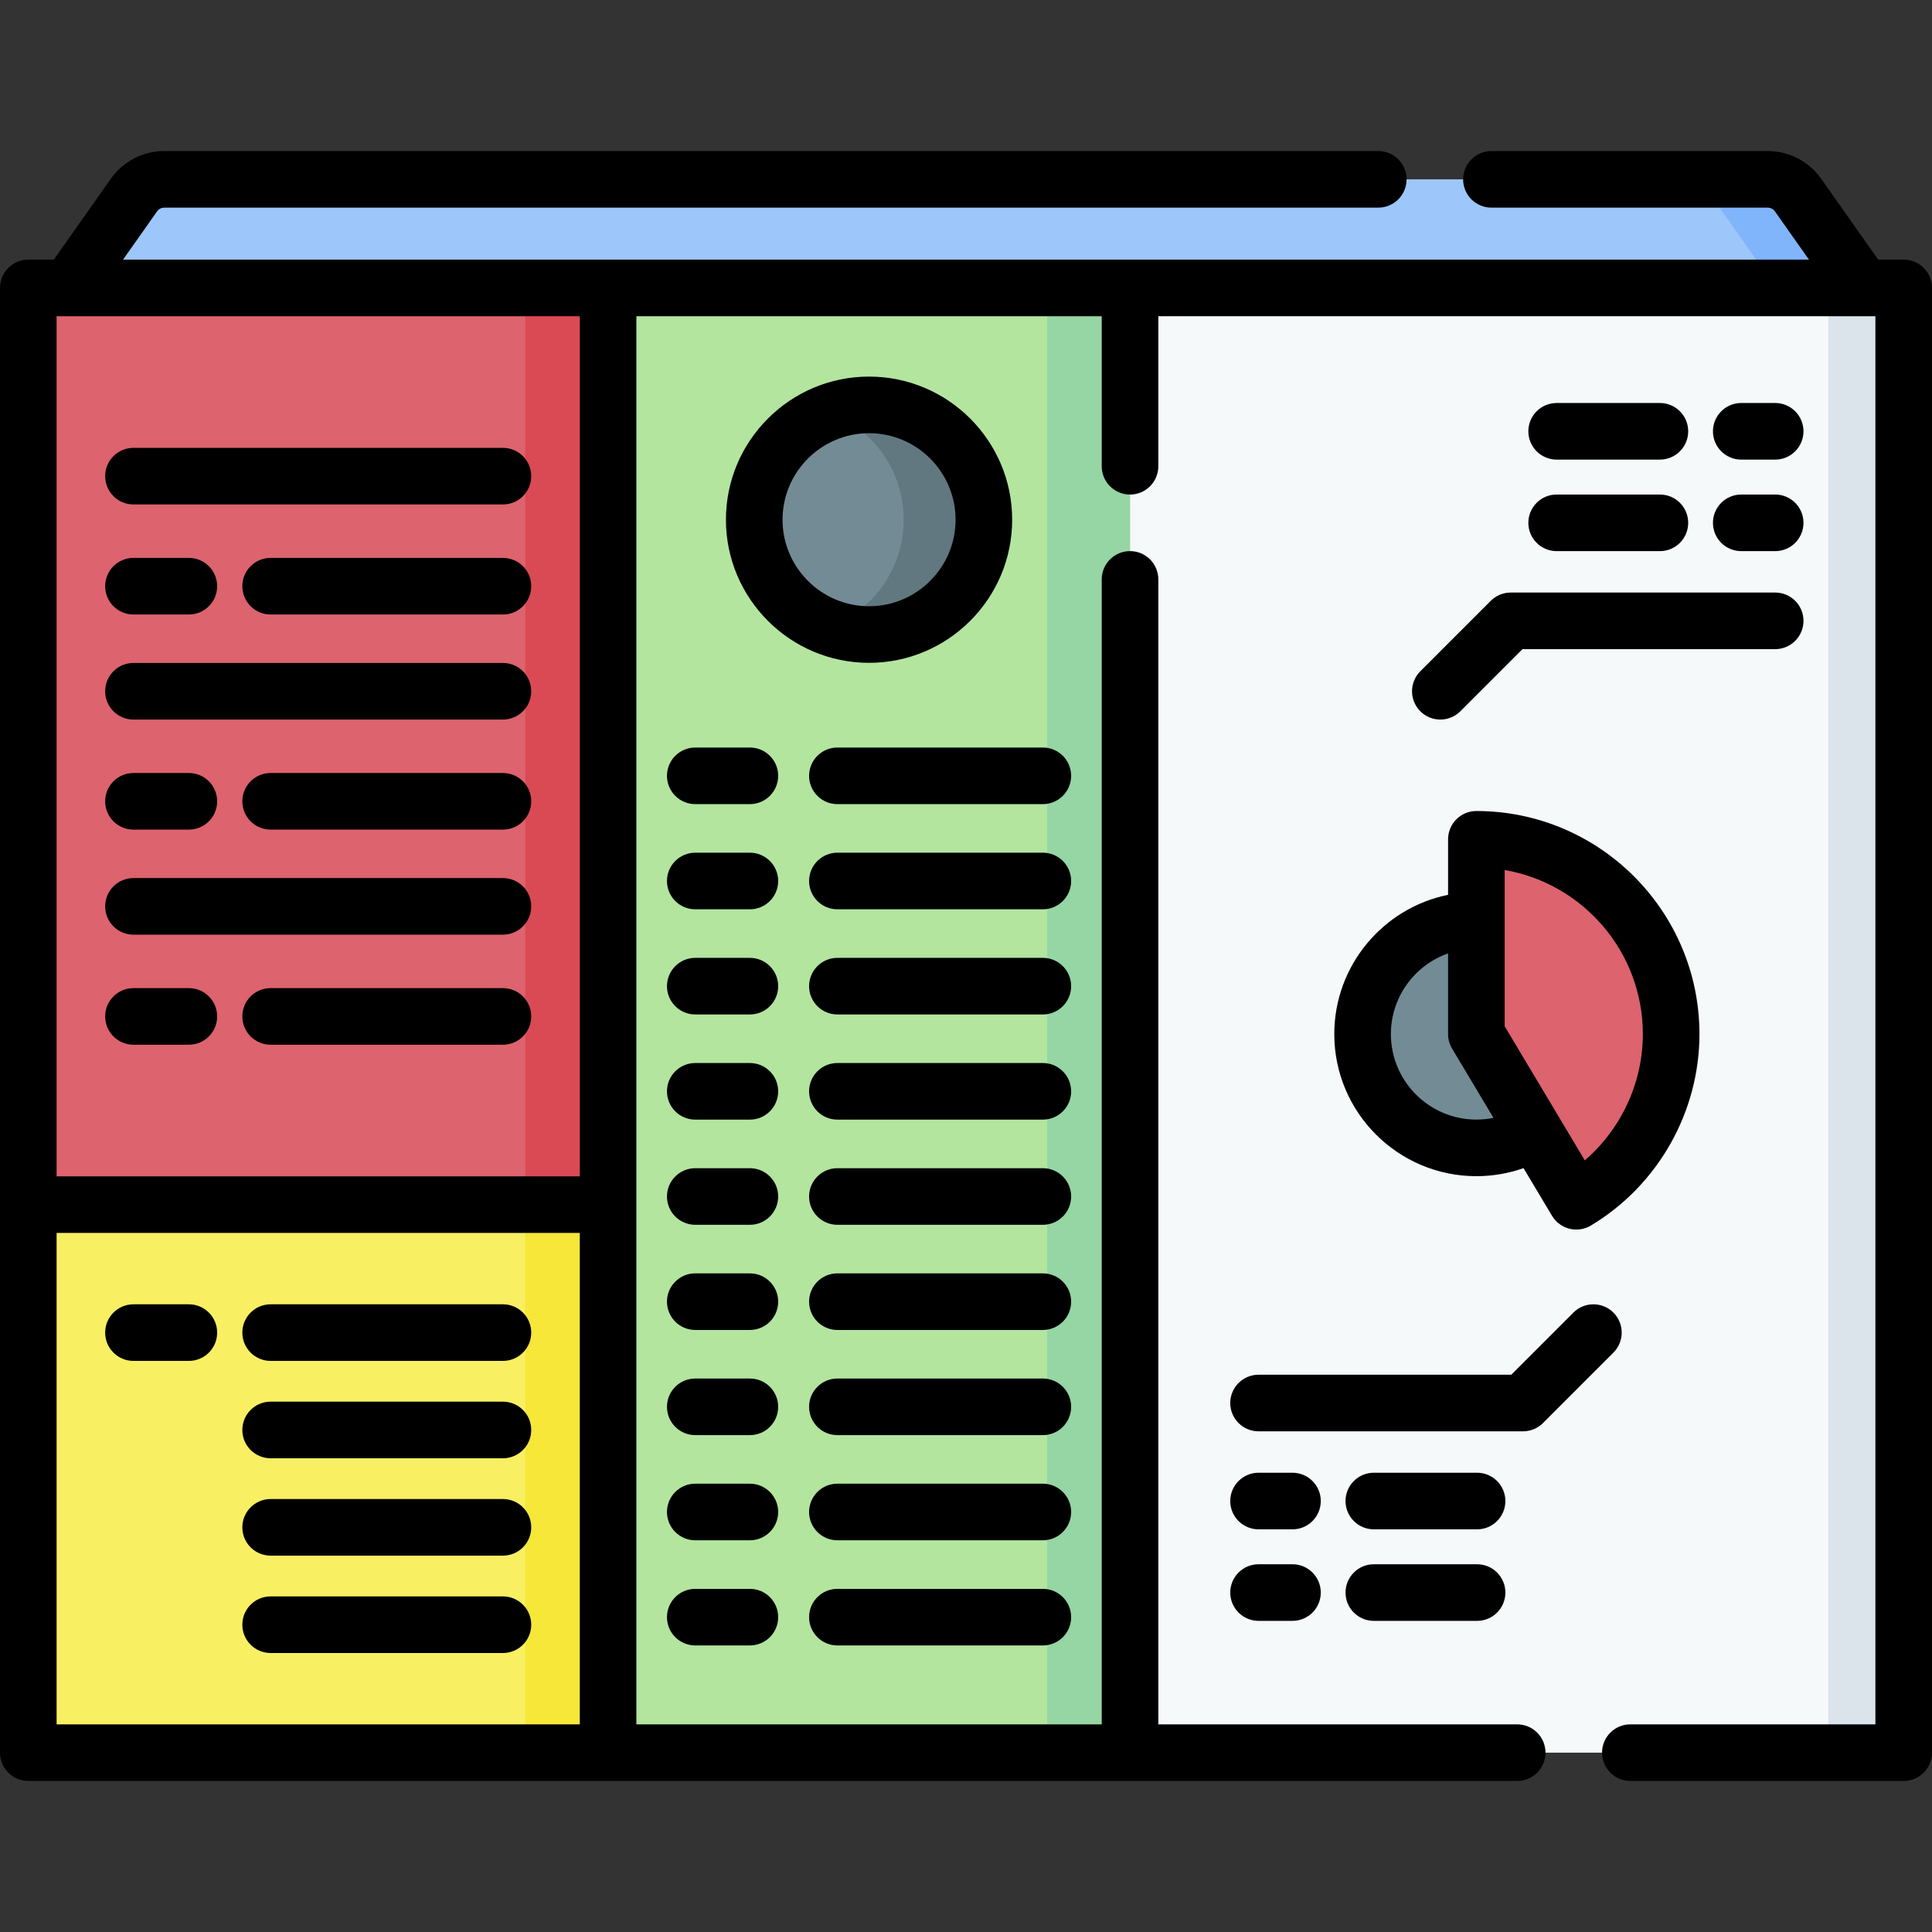 <svg id="Capa_1" enable-background="new 0 0 512 512" height="512" viewBox="0 0 512 512" width="512" xmlns="http://www.w3.org/2000/svg"><rect x="0" y="0" width="512" height="512" fill="#333333" stroke="none"/><g><path d="m493.852 76.304-28.036 30.997-430.008-6.863-17.659-24.134 17.35-24.612c1.841-2.612 4.837-4.165 8.033-4.165h424.936c3.196 0 6.192 1.554 8.033 4.165z" fill="#9dc6fb"/><path d="m476.501 51.693c-1.841-2.612-4.837-4.165-8.033-4.165h-23.152c3.196 0 6.192 1.554 8.033 4.165l17.35 24.612 8.158 19.577 14.994-19.577z" fill="#80b4fb"/><path d="m501.255 464.473h-490.509c-1.792 0-3.246-1.453-3.246-3.246v-381.677c0-1.792 1.453-3.246 3.246-3.246h490.509c1.792 0 3.246 1.453 3.246 3.246v381.678c-.001 1.792-1.454 3.245-3.246 3.245z" fill="#f6f9f9"/><path d="m501.255 76.304h-19.958c1.792 0 3.245 1.453 3.245 3.246v381.678c0 1.792-1.453 3.245-3.245 3.245h19.958c1.792 0 3.246-1.453 3.246-3.245v-381.678c-.001-1.793-1.454-3.246-3.246-3.246z" fill="#dae4ea"/><path d="m7.5 76.304h153.649v242.94h-153.649z" fill="#dd636e"/><path d="m139.2 76.304h21.949v242.939h-21.949z" fill="#da4a54"/><path d="m7.5 319.244h153.649v145.229h-153.649z" fill="#f9ef63"/><path d="m139.2 319.244h21.949v145.229h-21.949z" fill="#f6e738"/><path d="m161.149 76.304h138.32v388.169h-138.32z" fill="#b3e59f"/><path d="m277.52 76.304h21.949v388.169h-21.949z" fill="#95d6a4"/><circle cx="230.309" cy="137.729" fill="#738b95" r="30.428"/><path d="m230.309 107.301c-3.737 0-7.316.677-10.623 1.91 11.565 4.31 19.804 15.45 19.804 28.518s-8.239 24.208-19.804 28.518c3.308 1.233 6.886 1.91 10.623 1.91 16.805 0 30.428-13.623 30.428-30.428s-13.623-30.428-30.428-30.428z" fill="#617881"/><g><g><circle cx="391.255" cy="274.044" fill="#738b95" r="30.157"/><path d="m391.255 274.044 26.48 44.307c15.572-9.307 25.137-26.165 25.137-44.307 0-28.316-23.3-51.616-51.616-51.616v51.616z" fill="#dd636e"/></g></g><g><path d="m35.369 133.686h97.911c4.143 0 7.5-3.357 7.5-7.5s-3.357-7.5-7.5-7.5h-97.911c-4.143 0-7.5 3.357-7.5 7.5s3.358 7.5 7.5 7.5z"/><path d="m133.28 147.85h-61.56c-4.143 0-7.5 3.357-7.5 7.5s3.357 7.5 7.5 7.5h61.561c4.143 0 7.5-3.357 7.5-7.5s-3.358-7.5-7.501-7.5z"/><path d="m35.369 162.85h14.679c4.143 0 7.5-3.357 7.5-7.5s-3.357-7.5-7.5-7.5h-14.679c-4.143 0-7.5 3.357-7.5 7.5s3.358 7.5 7.5 7.5z"/><path d="m35.369 190.692h97.911c4.143 0 7.5-3.357 7.5-7.5s-3.357-7.5-7.5-7.5h-97.911c-4.143 0-7.5 3.357-7.5 7.5s3.358 7.5 7.5 7.5z"/><path d="m133.28 204.856h-61.56c-4.143 0-7.5 3.357-7.5 7.5s3.357 7.5 7.5 7.5h61.561c4.143 0 7.5-3.357 7.5-7.5s-3.358-7.5-7.501-7.5z"/><path d="m35.369 219.856h14.679c4.143 0 7.5-3.357 7.5-7.5s-3.357-7.5-7.5-7.5h-14.679c-4.143 0-7.5 3.357-7.5 7.5s3.358 7.5 7.5 7.5z"/><path d="m35.369 247.698h97.911c4.143 0 7.5-3.357 7.5-7.5s-3.357-7.5-7.5-7.5h-97.911c-4.143 0-7.5 3.357-7.5 7.5s3.358 7.5 7.5 7.5z"/><path d="m133.28 261.862h-61.56c-4.143 0-7.5 3.357-7.5 7.5s3.357 7.5 7.5 7.5h61.561c4.143 0 7.5-3.357 7.5-7.5s-3.358-7.5-7.501-7.5z"/><path d="m35.369 276.862h14.679c4.143 0 7.5-3.357 7.5-7.5s-3.357-7.5-7.5-7.5h-14.679c-4.143 0-7.5 3.357-7.5 7.5s3.358 7.5 7.5 7.5z"/><path d="m50.048 345.654h-14.679c-4.143 0-7.5 3.357-7.5 7.5s3.357 7.5 7.5 7.5h14.679c4.143 0 7.5-3.357 7.5-7.5s-3.358-7.5-7.5-7.5z"/><path d="m133.28 345.654h-61.56c-4.143 0-7.5 3.357-7.5 7.5s3.357 7.5 7.5 7.5h61.561c4.143 0 7.5-3.357 7.5-7.5s-3.358-7.5-7.501-7.5z"/><path d="m133.28 371.457h-61.56c-4.143 0-7.5 3.357-7.5 7.5s3.357 7.5 7.5 7.5h61.561c4.143 0 7.5-3.357 7.5-7.5s-3.358-7.5-7.501-7.5z"/><path d="m133.28 397.26h-61.56c-4.143 0-7.5 3.357-7.5 7.5s3.357 7.5 7.5 7.5h61.561c4.143 0 7.5-3.357 7.5-7.5s-3.358-7.5-7.501-7.5z"/><path d="m133.28 423.063h-61.56c-4.143 0-7.5 3.357-7.5 7.5s3.357 7.5 7.5 7.5h61.561c4.143 0 7.5-3.357 7.5-7.5s-3.358-7.5-7.501-7.5z"/><path d="m268.236 137.729c0-20.913-17.014-37.928-37.927-37.928s-37.928 17.015-37.928 37.928 17.015 37.927 37.928 37.927 37.927-17.014 37.927-37.927zm-60.854 0c0-12.643 10.285-22.928 22.928-22.928 12.642 0 22.927 10.285 22.927 22.928 0 12.642-10.285 22.927-22.927 22.927-12.643 0-22.928-10.285-22.928-22.927z"/><path d="m198.725 198.103h-14.47c-4.143 0-7.5 3.357-7.5 7.5s3.357 7.5 7.5 7.5h14.47c4.143 0 7.5-3.357 7.5-7.5s-3.358-7.5-7.5-7.5z"/><path d="m276.363 198.103h-54.446c-4.143 0-7.5 3.357-7.5 7.5s3.357 7.5 7.5 7.5h54.446c4.143 0 7.5-3.357 7.5-7.5s-3.357-7.5-7.5-7.5z"/><path d="m198.725 225.973h-14.47c-4.143 0-7.5 3.357-7.5 7.5s3.357 7.5 7.5 7.5h14.47c4.143 0 7.5-3.357 7.5-7.5s-3.358-7.5-7.5-7.5z"/><path d="m276.363 225.973h-54.446c-4.143 0-7.5 3.357-7.5 7.5s3.357 7.5 7.5 7.5h54.446c4.143 0 7.5-3.357 7.5-7.5s-3.357-7.5-7.5-7.5z"/><path d="m198.725 253.843h-14.47c-4.143 0-7.5 3.357-7.5 7.5s3.357 7.5 7.5 7.5h14.47c4.143 0 7.5-3.357 7.5-7.5s-3.358-7.5-7.5-7.5z"/><path d="m276.363 253.843h-54.446c-4.143 0-7.5 3.357-7.5 7.5s3.357 7.5 7.5 7.5h54.446c4.143 0 7.5-3.357 7.5-7.5s-3.357-7.5-7.5-7.5z"/><path d="m198.725 281.713h-14.47c-4.143 0-7.5 3.357-7.5 7.5s3.357 7.5 7.5 7.5h14.47c4.143 0 7.5-3.357 7.5-7.5s-3.358-7.5-7.5-7.5z"/><path d="m276.363 281.713h-54.446c-4.143 0-7.5 3.357-7.5 7.5s3.357 7.5 7.5 7.5h54.446c4.143 0 7.5-3.357 7.5-7.5s-3.357-7.5-7.5-7.5z"/><path d="m198.725 309.583h-14.47c-4.143 0-7.5 3.357-7.5 7.5s3.357 7.5 7.5 7.5h14.47c4.143 0 7.5-3.357 7.5-7.5s-3.358-7.5-7.5-7.5z"/><path d="m276.363 309.583h-54.446c-4.143 0-7.5 3.357-7.5 7.5s3.357 7.5 7.5 7.5h54.446c4.143 0 7.5-3.357 7.5-7.5s-3.357-7.5-7.5-7.5z"/><path d="m198.725 337.454h-14.47c-4.143 0-7.5 3.357-7.5 7.5s3.357 7.5 7.5 7.5h14.47c4.143 0 7.5-3.357 7.5-7.5s-3.358-7.5-7.5-7.5z"/><path d="m276.363 337.454h-54.446c-4.143 0-7.5 3.357-7.5 7.5s3.357 7.5 7.5 7.5h54.446c4.143 0 7.5-3.357 7.5-7.5s-3.357-7.5-7.5-7.5z"/><path d="m198.725 365.323h-14.47c-4.143 0-7.5 3.357-7.5 7.5s3.357 7.5 7.5 7.5h14.47c4.143 0 7.5-3.357 7.5-7.5s-3.358-7.5-7.5-7.5z"/><path d="m276.363 365.323h-54.446c-4.143 0-7.5 3.357-7.5 7.5s3.357 7.5 7.5 7.5h54.446c4.143 0 7.5-3.357 7.5-7.5s-3.357-7.5-7.5-7.5z"/><path d="m198.725 393.193h-14.47c-4.143 0-7.5 3.357-7.5 7.5s3.357 7.5 7.5 7.5h14.47c4.143 0 7.5-3.357 7.5-7.5s-3.358-7.5-7.5-7.5z"/><path d="m276.363 393.193h-54.446c-4.143 0-7.5 3.357-7.5 7.5s3.357 7.5 7.5 7.5h54.446c4.143 0 7.5-3.357 7.5-7.5s-3.357-7.5-7.5-7.5z"/><path d="m198.725 421.063h-14.47c-4.143 0-7.5 3.357-7.5 7.5s3.357 7.5 7.5 7.5h14.47c4.143 0 7.5-3.357 7.5-7.5s-3.358-7.5-7.5-7.5z"/><path d="m276.363 421.063h-54.446c-4.143 0-7.5 3.357-7.5 7.5s3.357 7.5 7.5 7.5h54.446c4.143 0 7.5-3.357 7.5-7.5s-3.357-7.5-7.5-7.5z"/><path d="m353.599 274.043c0 20.765 16.893 37.657 37.656 37.657 4.276 0 8.501-.727 12.495-2.131l7.547 12.628c2.129 3.562 6.738 4.71 10.285 2.59 17.758-10.612 28.789-30.057 28.789-50.744 0-32.597-26.52-59.116-59.116-59.116-4.143 0-7.5 3.357-7.5 7.5v14.71c-17.183 3.487-30.156 18.71-30.156 36.906zm45.156-43.478c20.765 3.572 36.616 21.709 36.616 43.479 0 12.904-5.753 25.162-15.38 33.463l-21.236-35.533zm-15 22.098v21.381c0 1.354.367 2.685 1.062 3.848l10.968 18.354c-1.483.302-3.001.456-4.53.456-12.493 0-22.656-10.164-22.656-22.657 0-9.867 6.339-18.28 15.156-21.382z"/><path d="m408.911 377.119 18.661-18.661c2.929-2.93 2.929-7.678 0-10.607-2.93-2.928-7.678-2.928-10.607 0l-16.464 16.465h-66.972c-4.143 0-7.5 3.357-7.5 7.5s3.357 7.5 7.5 7.5h70.078c1.99-.001 3.897-.791 5.304-2.197z"/><path d="m342.521 414.546h-8.991c-4.143 0-7.5 3.357-7.5 7.5s3.357 7.5 7.5 7.5h8.991c4.143 0 7.5-3.357 7.5-7.5s-3.358-7.5-7.5-7.5z"/><path d="m391.44 414.546h-27.362c-4.143 0-7.5 3.357-7.5 7.5s3.357 7.5 7.5 7.5h27.362c4.143 0 7.5-3.357 7.5-7.5s-3.357-7.5-7.5-7.5z"/><path d="m342.521 390.29h-8.991c-4.143 0-7.5 3.357-7.5 7.5s3.357 7.5 7.5 7.5h8.991c4.143 0 7.5-3.357 7.5-7.5s-3.358-7.5-7.5-7.5z"/><path d="m391.44 390.29h-27.362c-4.143 0-7.5 3.357-7.5 7.5s3.357 7.5 7.5 7.5h27.362c4.143 0 7.5-3.357 7.5-7.5s-3.357-7.5-7.5-7.5z"/><path d="m395.059 159.227-18.661 18.661c-2.929 2.93-2.929 7.678 0 10.607 1.465 1.464 3.385 2.196 5.304 2.196s3.839-.732 5.304-2.196l16.464-16.465h66.972c4.143 0 7.5-3.357 7.5-7.5s-3.357-7.5-7.5-7.5h-70.078c-1.991.001-3.898.791-5.305 2.197z"/><path d="m461.449 121.799h8.991c4.143 0 7.5-3.357 7.5-7.5s-3.357-7.5-7.5-7.5h-8.991c-4.143 0-7.5 3.357-7.5 7.5s3.358 7.5 7.5 7.5z"/><path d="m412.529 121.799h27.362c4.143 0 7.5-3.357 7.5-7.5s-3.357-7.5-7.5-7.5h-27.362c-4.143 0-7.5 3.357-7.5 7.5s3.358 7.5 7.5 7.5z"/><path d="m461.449 146.056h8.991c4.143 0 7.5-3.357 7.5-7.5s-3.357-7.5-7.5-7.5h-8.991c-4.143 0-7.5 3.357-7.5 7.5s3.358 7.5 7.5 7.5z"/><path d="m412.529 146.056h27.362c4.143 0 7.5-3.357 7.5-7.5s-3.357-7.5-7.5-7.5h-27.362c-4.143 0-7.5 3.357-7.5 7.5s3.358 7.5 7.5 7.5z"/><path d="m504.5 68.804h-6.76l-15.109-21.432c-3.241-4.6-8.536-7.346-14.163-7.346h-73.225c-4.143 0-7.5 3.357-7.5 7.5s3.357 7.5 7.5 7.5h73.225c.756 0 1.466.369 1.902.987l9.017 12.79h-446.775l9.017-12.79c.436-.618 1.147-.987 1.903-.987h321.725c4.143 0 7.5-3.357 7.5-7.5s-3.357-7.5-7.5-7.5h-321.725c-5.626 0-10.921 2.745-14.163 7.345l-15.109 21.433h-6.76c-4.143 0-7.5 3.357-7.5 7.5v388.169c0 4.143 3.357 7.5 7.5 7.5h394.569c4.143 0 7.5-3.357 7.5-7.5s-3.357-7.5-7.5-7.5h-95.101v-303.424c0-4.143-3.357-7.5-7.5-7.5s-7.5 3.357-7.5 7.5v303.424h-123.319v-373.169h123.319v39.758c0 4.143 3.357 7.5 7.5 7.5s7.5-3.357 7.5-7.5v-39.758h190.032v373.169h-64.943c-4.143 0-7.5 3.357-7.5 7.5s3.357 7.5 7.5 7.5h72.443c4.143 0 7.5-3.357 7.5-7.5v-388.169c0-4.142-3.357-7.5-7.5-7.5zm-489.5 388.169v-130.229h138.649v130.229zm138.649-145.229h-138.649v-227.94h138.649z"/></g></g></svg>